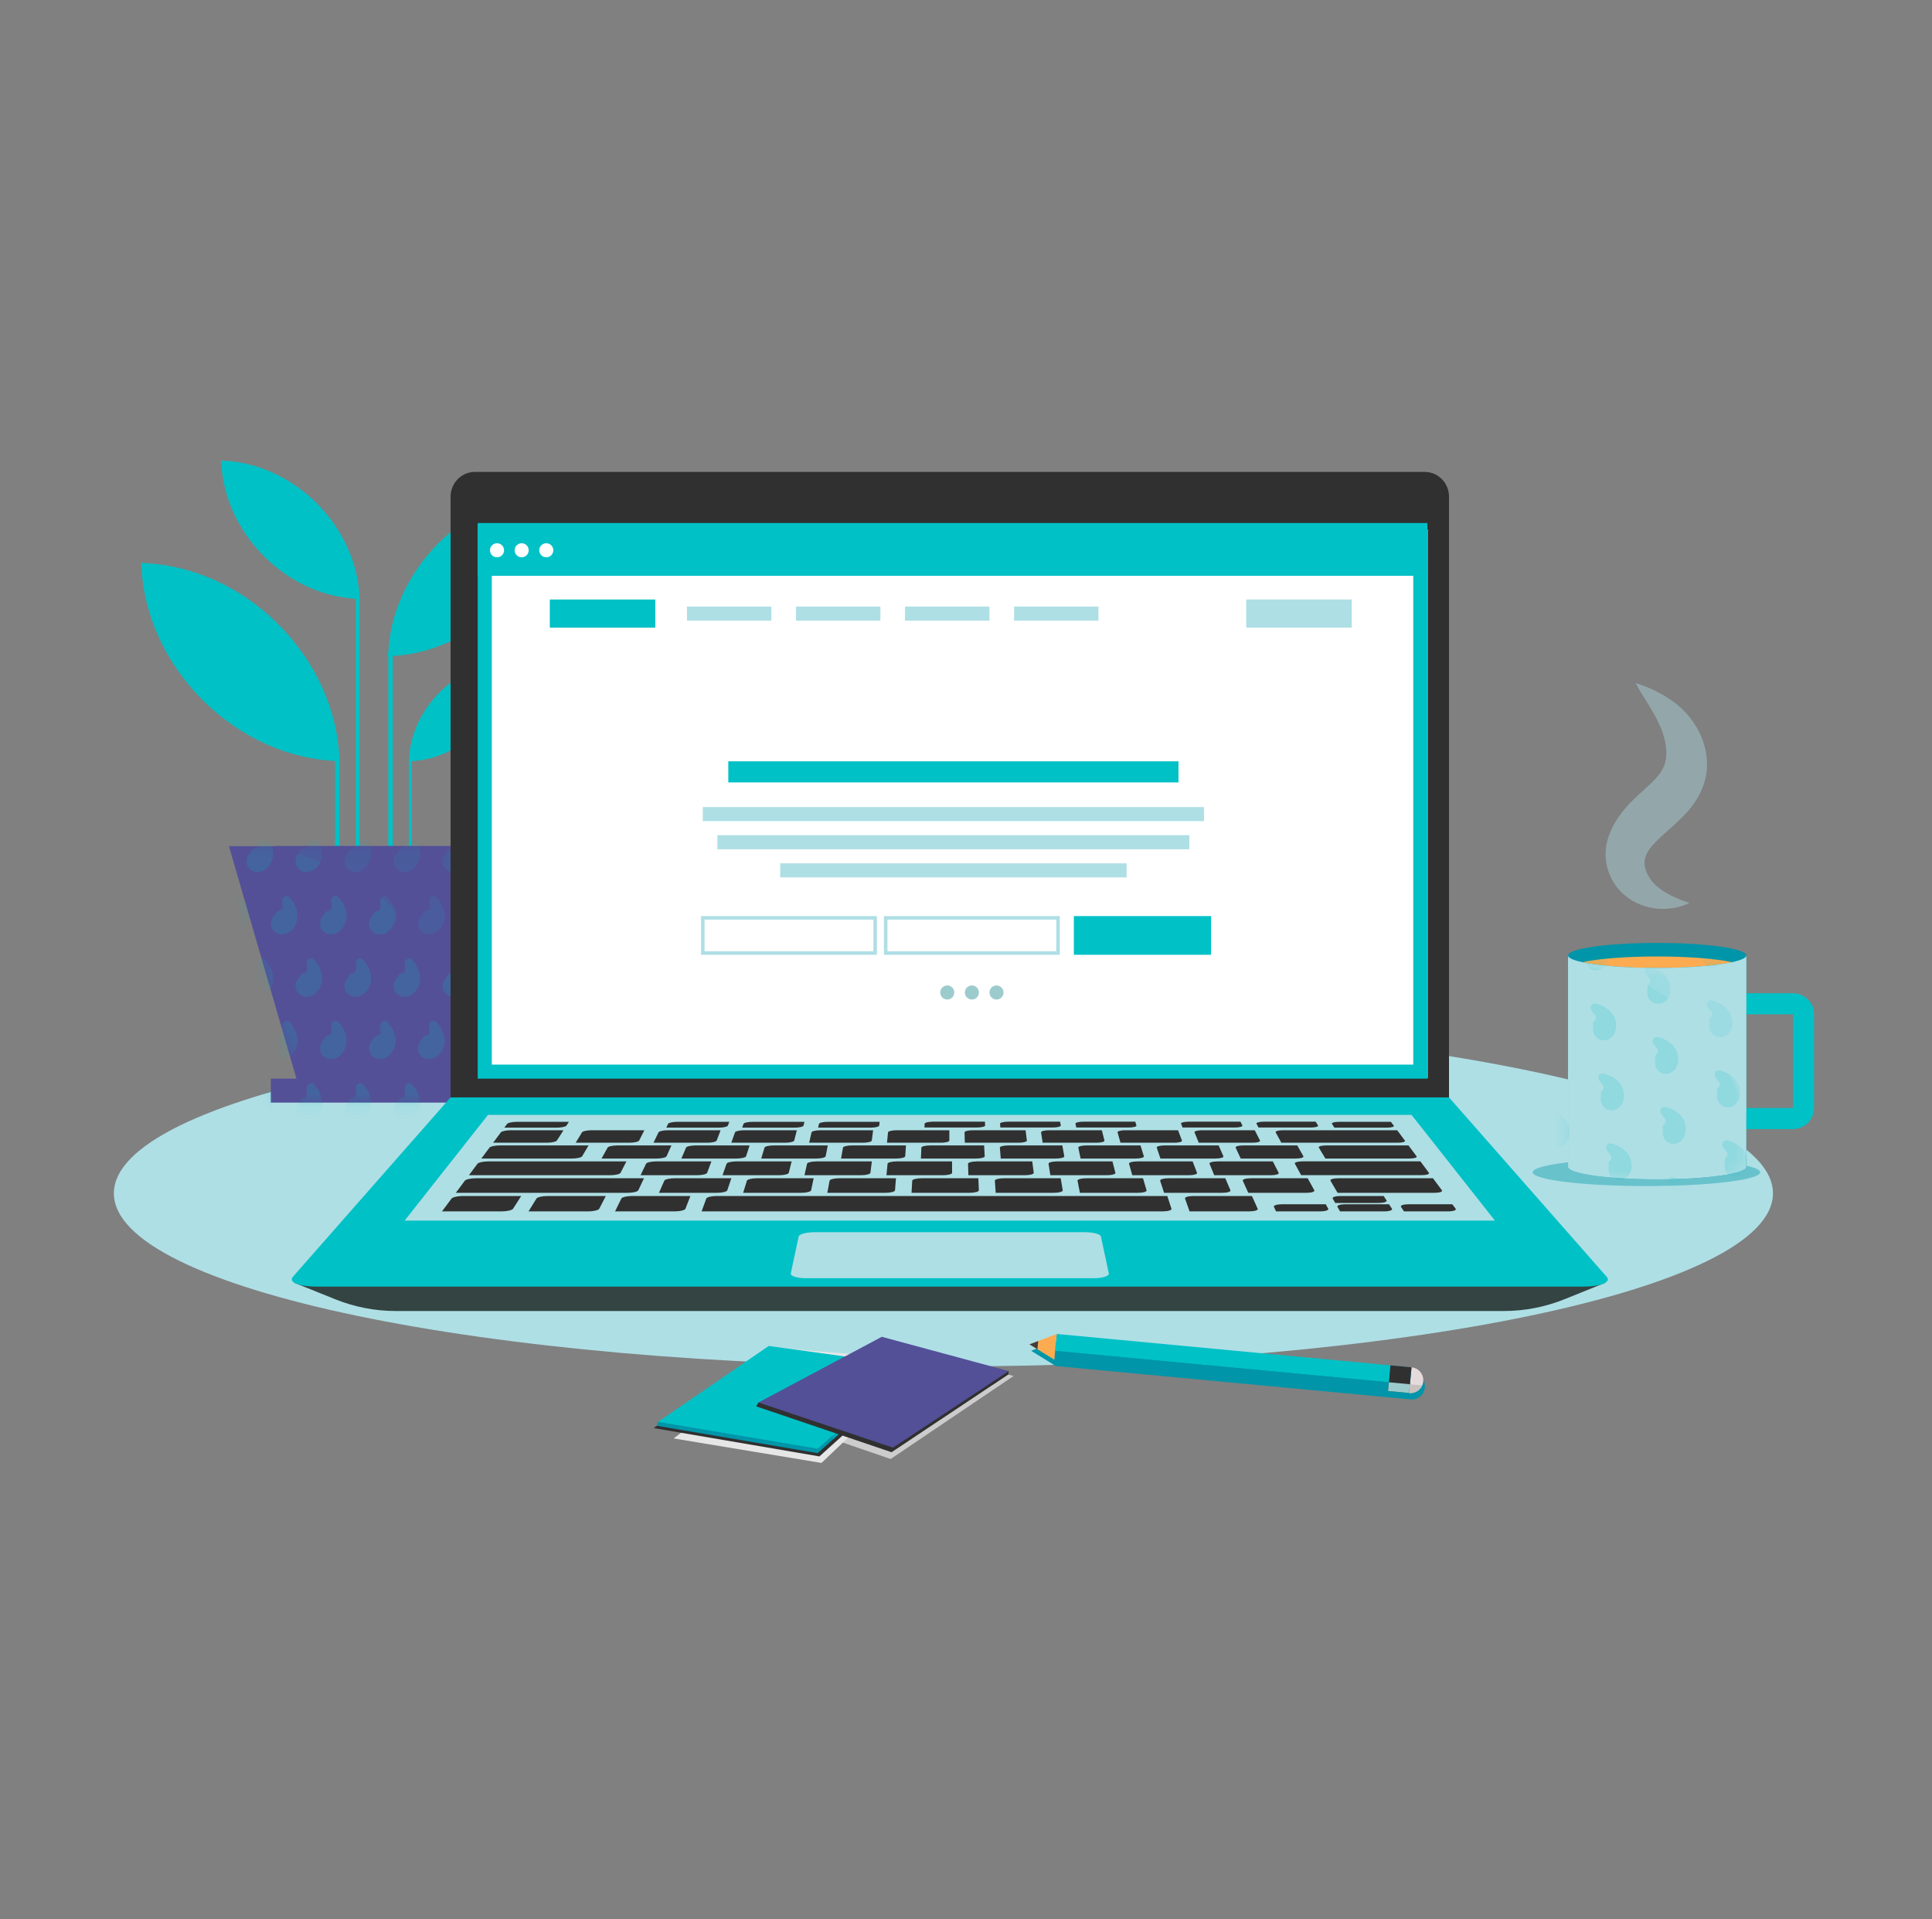 <svg width="151" height="150" viewBox="0 0 151 150" fill="none" xmlns="http://www.w3.org/2000/svg">
<rect x="0" y="0" width="151" height="150" fill="#808080" stroke="none"/>
<path d="M73.735 106.792C109.543 106.792 138.57 100.735 138.57 93.262C138.57 85.79 109.543 79.732 73.735 79.732C37.928 79.732 8.9 85.79 8.9 93.262C8.9 100.735 37.928 106.792 73.735 106.792Z" fill="#AEDFE5"/>
<path d="M26.532 59.49C26.426 59.486 26.322 59.483 26.216 59.476C26.206 59.476 26.199 59.476 26.189 59.474C22.562 59.296 18.805 57.681 15.829 54.705C12.846 51.721 11.229 47.953 11.056 44.316C11.05 44.21 11.046 44.106 11.045 44C11.149 44.004 11.254 44.008 11.36 44.014C14.996 44.189 18.767 45.805 21.749 48.786C24.732 51.77 26.346 55.539 26.521 59.174C26.521 59.195 26.524 59.218 26.524 59.239C26.527 59.324 26.53 59.406 26.534 59.49H26.532Z" fill="#00C1C6"/>
<path d="M26.532 59.49C26.426 59.486 26.322 59.483 26.216 59.476C21.162 54.422 16.11 49.37 11.056 44.316C11.05 44.21 11.046 44.106 11.045 44C11.149 44.004 11.254 44.008 11.36 44.014C16.414 49.068 21.469 54.12 26.522 59.174C26.522 59.195 26.525 59.218 26.525 59.239C26.529 59.324 26.531 59.406 26.535 59.49H26.532Z" fill="#00C1C6"/>
<path d="M28.1 46.807C28.027 46.805 27.955 46.801 27.88 46.8C27.852 46.797 27.826 46.797 27.799 46.796C25.286 46.655 22.691 45.53 20.631 43.47C18.55 41.389 17.421 38.758 17.299 36.22C17.295 36.145 17.292 36.072 17.291 36C17.363 36 17.436 36.004 17.511 36.008C20.049 36.13 22.68 37.258 24.761 39.337C26.842 41.421 27.968 44.051 28.091 46.587V46.597C28.095 46.666 28.097 46.737 28.099 46.807H28.1Z" fill="#00C1C6"/>
<path d="M28.1 46.808C28.027 46.805 27.955 46.801 27.88 46.8C27.854 46.773 27.826 46.746 27.799 46.72C24.299 43.22 20.799 39.72 17.299 36.221C17.295 36.147 17.292 36.074 17.291 36.002C17.363 36.002 17.436 36.005 17.511 36.009C21.037 39.535 24.565 43.063 28.091 46.589V46.599C28.095 46.668 28.097 46.739 28.099 46.809L28.1 46.808Z" fill="#00C1C6"/>
<path d="M39.739 51.716C39.736 51.769 39.735 51.822 39.731 51.875C39.645 53.699 38.832 55.59 37.336 57.086C35.854 58.569 33.989 59.376 32.184 59.479C32.164 59.481 32.142 59.482 32.122 59.482C32.07 59.485 32.017 59.486 31.965 59.489C31.965 59.436 31.969 59.382 31.971 59.33C31.971 59.33 31.971 59.329 31.971 59.327C32.057 57.504 32.867 55.614 34.366 54.117C35.862 52.62 37.754 51.81 39.58 51.721C39.632 51.719 39.686 51.717 39.739 51.715V51.716Z" fill="#00C1C6"/>
<path d="M39.739 51.716C39.737 51.769 39.736 51.822 39.732 51.875C37.196 54.411 34.66 56.946 32.124 59.482C32.072 59.485 32.019 59.486 31.967 59.489C31.967 59.436 31.971 59.382 31.973 59.33C31.973 59.33 31.974 59.329 31.976 59.327C34.511 56.792 37.045 54.257 39.582 51.721C39.634 51.719 39.688 51.717 39.74 51.715L39.739 51.716Z" fill="#00C1C6"/>
<path d="M43.122 38.496C43.119 38.582 43.116 38.669 43.112 38.756C42.967 41.756 41.633 44.866 39.175 47.325C36.737 49.761 33.666 51.091 30.698 51.256C30.667 51.259 30.637 51.26 30.606 51.262C30.52 51.266 30.432 51.27 30.346 51.272C30.346 51.237 30.347 51.204 30.349 51.169C30.352 51.117 30.353 51.065 30.356 51.011C30.497 48.014 31.829 44.905 34.291 42.444C36.752 39.982 39.861 38.65 42.859 38.506C42.948 38.502 43.032 38.499 43.121 38.496H43.122Z" fill="#00C1C6"/>
<path d="M43.122 38.496C43.119 38.582 43.116 38.669 43.112 38.756C38.943 42.925 34.775 47.094 30.606 51.262C30.52 51.266 30.432 51.27 30.346 51.272C30.346 51.237 30.347 51.204 30.349 51.169C30.352 51.117 30.353 51.065 30.356 51.011C34.525 46.842 38.692 42.675 42.861 38.506C42.95 38.502 43.033 38.499 43.122 38.496Z" fill="#00C1C6"/>
<path d="M30.697 51.167C30.697 56.182 30.697 61.197 30.697 66.211H30.346C30.346 61.231 30.346 56.251 30.346 51.271C30.346 51.236 30.347 51.203 30.349 51.167H30.697Z" fill="#00C1C6"/>
<path d="M28.1 46.808V66.213H27.799V46.598H28.091C28.095 46.666 28.098 46.738 28.099 46.808H28.1Z" fill="#00C1C6"/>
<path d="M32.184 59.329V66.212H31.965V59.49C31.965 59.437 31.969 59.384 31.971 59.331C31.971 59.331 31.971 59.33 31.971 59.329C32.042 59.329 32.112 59.329 32.184 59.329Z" fill="#00C1C6"/>
<path d="M26.531 59.49V66.212H26.188V59.237H26.521C26.525 59.322 26.527 59.405 26.531 59.489V59.49Z" fill="#00C1C6"/>
<path d="M40.634 66.129H17.893C19.651 72.185 21.409 78.241 23.168 84.298H21.165V86.171H37.36V84.298H35.358C37.116 78.241 38.874 72.185 40.633 66.129H40.634Z" fill="#535098"/>
<mask id="mask0_9443_6096" style="mask-type:luminance" maskUnits="userSpaceOnUse" x="17" y="66" width="24" height="21">
<path d="M40.634 66.129H17.893C19.651 72.185 21.409 78.241 23.168 84.298H21.165V86.171H37.36V84.298H35.358C37.116 78.241 38.874 72.185 40.633 66.129H40.634Z" fill="white"/>
</mask>
<g mask="url(#mask0_9443_6096)">
<mask id="mask1_9443_6096" style="mask-type:luminance" maskUnits="userSpaceOnUse" x="17" y="65" width="25" height="24">
<path d="M41.803 65.158H17.348V88.75H41.803V65.158Z" fill="white"/>
</mask>
<g mask="url(#mask1_9443_6096)">
<path opacity="0.18" d="M20.727 65.27C20.535 65.048 20.172 65.175 20.149 65.469C20.136 65.619 20.144 65.771 20.17 65.92C20.205 66.114 20.087 66.291 19.892 66.318H19.881C19.746 66.338 19.639 66.436 19.606 66.569C19.595 66.614 19.569 66.654 19.526 66.674C19.519 66.678 19.511 66.679 19.503 66.68C19.476 66.721 19.45 66.763 19.422 66.804C19.16 67.188 19.225 67.715 19.602 67.986C19.754 68.095 19.934 68.161 20.122 68.156C20.836 68.14 21.371 67.384 21.344 66.671C21.324 66.15 21.074 65.671 20.729 65.271L20.727 65.27Z" fill="#00C1C6"/>
<path opacity="0.18" d="M24.559 65.27C24.367 65.048 24.005 65.175 23.981 65.469C23.968 65.619 23.976 65.771 24.002 65.92C24.037 66.114 23.919 66.291 23.724 66.318H23.713C23.578 66.338 23.471 66.436 23.438 66.569C23.427 66.614 23.401 66.654 23.358 66.674C23.351 66.678 23.343 66.679 23.334 66.68C23.308 66.721 23.282 66.763 23.255 66.804C22.992 67.188 23.057 67.715 23.434 67.986C23.586 68.095 23.766 68.161 23.954 68.156C24.668 68.14 25.203 67.384 25.176 66.671C25.156 66.15 24.906 65.671 24.561 65.271L24.559 65.27Z" fill="#00C1C6"/>
<path opacity="0.18" d="M28.39 65.27C28.197 65.048 27.835 65.175 27.811 65.469C27.798 65.619 27.806 65.771 27.832 65.92C27.867 66.114 27.75 66.291 27.555 66.318H27.543C27.408 66.338 27.301 66.436 27.268 66.569C27.257 66.614 27.231 66.654 27.188 66.674C27.181 66.678 27.173 66.679 27.165 66.68C27.138 66.721 27.112 66.763 27.085 66.804C26.822 67.188 26.887 67.715 27.265 67.986C27.416 68.095 27.596 68.161 27.785 68.156C28.498 68.14 29.033 67.384 29.006 66.671C28.986 66.15 28.736 65.671 28.391 65.271L28.39 65.27Z" fill="#00C1C6"/>
<path opacity="0.18" d="M32.222 65.27C32.029 65.048 31.667 65.175 31.643 65.469C31.63 65.619 31.638 65.771 31.664 65.92C31.699 66.114 31.582 66.291 31.387 66.318H31.375C31.24 66.338 31.133 66.436 31.1 66.569C31.089 66.614 31.063 66.654 31.02 66.674C31.013 66.678 31.005 66.679 30.997 66.68C30.97 66.721 30.944 66.763 30.917 66.804C30.654 67.188 30.719 67.715 31.097 67.986C31.248 68.095 31.428 68.161 31.617 68.156C32.33 68.14 32.865 67.384 32.838 66.671C32.818 66.15 32.568 65.671 32.223 65.271L32.222 65.27Z" fill="#00C1C6"/>
<path opacity="0.18" d="M36.052 65.27C35.859 65.048 35.497 65.175 35.473 65.469C35.46 65.619 35.468 65.771 35.494 65.92C35.529 66.114 35.412 66.291 35.217 66.318H35.205C35.07 66.338 34.963 66.436 34.93 66.569C34.919 66.614 34.893 66.654 34.85 66.674C34.843 66.678 34.835 66.679 34.827 66.68C34.8 66.721 34.774 66.763 34.747 66.804C34.484 67.188 34.549 67.715 34.927 67.986C35.078 68.095 35.258 68.161 35.447 68.156C36.16 68.14 36.695 67.384 36.668 66.671C36.648 66.15 36.398 65.671 36.053 65.271L36.052 65.27Z" fill="#00C1C6"/>
<path opacity="0.18" d="M39.884 65.27C39.691 65.048 39.329 65.175 39.305 65.469C39.292 65.619 39.3 65.771 39.326 65.92C39.361 66.114 39.244 66.291 39.049 66.318H39.037C38.902 66.338 38.795 66.436 38.763 66.569C38.751 66.614 38.725 66.654 38.682 66.674C38.675 66.678 38.667 66.679 38.659 66.68C38.632 66.721 38.606 66.763 38.579 66.804C38.316 67.188 38.381 67.715 38.759 67.986C38.91 68.095 39.09 68.161 39.279 68.156C39.992 68.14 40.528 67.384 40.5 66.671C40.48 66.15 40.23 65.671 39.885 65.271L39.884 65.27Z" fill="#00C1C6"/>
<path opacity="0.18" d="M18.811 70.144C18.619 69.921 18.256 70.049 18.233 70.342C18.22 70.492 18.228 70.645 18.254 70.794C18.289 70.987 18.171 71.165 17.976 71.191H17.965C17.83 71.211 17.723 71.31 17.69 71.442C17.679 71.487 17.653 71.527 17.61 71.547C17.603 71.551 17.595 71.552 17.586 71.554C17.56 71.595 17.534 71.636 17.506 71.677C17.244 72.061 17.309 72.589 17.686 72.86C17.838 72.969 18.018 73.035 18.206 73.03C18.92 73.014 19.455 72.257 19.428 71.545C19.408 71.024 19.158 70.545 18.813 70.145L18.811 70.144Z" fill="#00C1C6"/>
<path opacity="0.18" d="M22.643 70.144C22.451 69.921 22.088 70.049 22.065 70.342C22.052 70.492 22.06 70.645 22.086 70.794C22.121 70.987 22.003 71.165 21.808 71.191H21.797C21.662 71.211 21.555 71.31 21.522 71.442C21.511 71.487 21.485 71.527 21.442 71.547C21.435 71.551 21.427 71.552 21.419 71.554C21.392 71.595 21.366 71.636 21.338 71.677C21.076 72.061 21.141 72.589 21.518 72.86C21.67 72.969 21.85 73.035 22.038 73.03C22.752 73.014 23.287 72.257 23.26 71.545C23.24 71.024 22.99 70.545 22.645 70.145L22.643 70.144Z" fill="#00C1C6"/>
<path opacity="0.18" d="M26.476 70.144C26.283 69.921 25.921 70.049 25.897 70.342C25.884 70.492 25.892 70.645 25.918 70.794C25.953 70.987 25.835 71.165 25.64 71.191H25.629C25.494 71.211 25.387 71.31 25.354 71.442C25.343 71.487 25.317 71.527 25.274 71.547C25.267 71.551 25.259 71.552 25.25 71.554C25.224 71.595 25.198 71.636 25.171 71.677C24.908 72.061 24.973 72.589 25.351 72.86C25.502 72.969 25.682 73.035 25.87 73.03C26.584 73.014 27.119 72.257 27.092 71.545C27.072 71.024 26.822 70.545 26.477 70.145L26.476 70.144Z" fill="#00C1C6"/>
<path opacity="0.18" d="M30.306 70.144C30.113 69.921 29.751 70.049 29.727 70.342C29.714 70.492 29.722 70.645 29.748 70.794C29.783 70.987 29.666 71.165 29.471 71.191H29.459C29.324 71.211 29.217 71.31 29.184 71.442C29.173 71.487 29.147 71.527 29.104 71.547C29.097 71.551 29.089 71.552 29.081 71.554C29.054 71.595 29.028 71.636 29.001 71.677C28.738 72.061 28.803 72.589 29.181 72.86C29.332 72.969 29.512 73.035 29.701 73.03C30.414 73.014 30.949 72.257 30.922 71.545C30.902 71.024 30.652 70.545 30.307 70.145L30.306 70.144Z" fill="#00C1C6"/>
<path opacity="0.18" d="M34.136 70.144C33.943 69.921 33.581 70.049 33.557 70.342C33.544 70.492 33.552 70.645 33.578 70.794C33.613 70.987 33.496 71.165 33.301 71.191H33.289C33.154 71.211 33.047 71.31 33.014 71.442C33.003 71.487 32.977 71.527 32.934 71.547C32.927 71.551 32.919 71.552 32.911 71.554C32.884 71.595 32.858 71.636 32.831 71.677C32.568 72.061 32.633 72.589 33.011 72.86C33.162 72.969 33.342 73.035 33.531 73.03C34.244 73.014 34.779 72.257 34.752 71.545C34.732 71.024 34.482 70.545 34.137 70.145L34.136 70.144Z" fill="#00C1C6"/>
<path opacity="0.18" d="M37.968 70.144C37.775 69.921 37.413 70.049 37.389 70.342C37.376 70.492 37.384 70.645 37.41 70.794C37.445 70.987 37.328 71.165 37.133 71.191H37.121C36.986 71.211 36.879 71.31 36.846 71.442C36.835 71.487 36.809 71.527 36.766 71.547C36.759 71.551 36.751 71.552 36.743 71.554C36.716 71.595 36.69 71.636 36.663 71.677C36.4 72.061 36.465 72.589 36.843 72.86C36.994 72.969 37.174 73.035 37.363 73.03C38.076 73.014 38.611 72.257 38.584 71.545C38.564 71.024 38.314 70.545 37.969 70.145L37.968 70.144Z" fill="#00C1C6"/>
<path opacity="0.18" d="M41.798 70.144C41.605 69.921 41.243 70.049 41.219 70.342C41.206 70.492 41.214 70.645 41.24 70.794C41.275 70.987 41.158 71.165 40.963 71.191H40.952C40.816 71.211 40.709 71.31 40.676 71.442C40.665 71.487 40.639 71.527 40.596 71.547C40.589 71.551 40.581 71.552 40.573 71.554C40.547 71.595 40.52 71.636 40.493 71.677C40.23 72.061 40.295 72.589 40.673 72.86C40.824 72.969 41.004 73.035 41.193 73.03C41.907 73.014 42.441 72.257 42.414 71.545C42.394 71.024 42.144 70.545 41.799 70.145L41.798 70.144Z" fill="#00C1C6"/>
<path opacity="0.18" d="M20.727 75.016C20.535 74.794 20.172 74.921 20.149 75.215C20.136 75.365 20.144 75.517 20.17 75.666C20.205 75.86 20.087 76.037 19.892 76.064H19.881C19.746 76.084 19.639 76.183 19.606 76.315C19.595 76.36 19.569 76.4 19.526 76.42C19.519 76.424 19.511 76.425 19.503 76.426C19.476 76.467 19.45 76.509 19.422 76.55C19.16 76.934 19.225 77.461 19.602 77.732C19.754 77.841 19.934 77.907 20.122 77.902C20.836 77.886 21.371 77.13 21.344 76.417C21.324 75.896 21.074 75.418 20.729 75.017L20.727 75.016Z" fill="#00C1C6"/>
<path opacity="0.18" d="M24.559 75.016C24.367 74.794 24.005 74.921 23.981 75.215C23.968 75.365 23.976 75.517 24.002 75.666C24.037 75.86 23.919 76.037 23.724 76.064H23.713C23.578 76.084 23.471 76.183 23.438 76.315C23.427 76.36 23.401 76.4 23.358 76.42C23.351 76.424 23.343 76.425 23.334 76.426C23.308 76.467 23.282 76.509 23.255 76.55C22.992 76.934 23.057 77.461 23.434 77.732C23.586 77.841 23.766 77.907 23.954 77.902C24.668 77.886 25.203 77.13 25.176 76.417C25.156 75.896 24.906 75.418 24.561 75.017L24.559 75.016Z" fill="#00C1C6"/>
<path opacity="0.18" d="M28.39 75.016C28.197 74.794 27.835 74.921 27.811 75.215C27.798 75.365 27.806 75.517 27.832 75.666C27.867 75.86 27.75 76.037 27.555 76.064H27.543C27.408 76.084 27.301 76.183 27.268 76.315C27.257 76.36 27.231 76.4 27.188 76.42C27.181 76.424 27.173 76.425 27.165 76.426C27.138 76.467 27.112 76.509 27.085 76.55C26.822 76.934 26.887 77.461 27.265 77.732C27.416 77.841 27.596 77.907 27.785 77.902C28.498 77.886 29.033 77.13 29.006 76.417C28.986 75.896 28.736 75.418 28.391 75.017L28.39 75.016Z" fill="#00C1C6"/>
<path opacity="0.18" d="M32.222 75.016C32.029 74.794 31.667 74.921 31.643 75.215C31.63 75.365 31.638 75.517 31.664 75.666C31.699 75.86 31.582 76.037 31.387 76.064H31.375C31.24 76.084 31.133 76.183 31.1 76.315C31.089 76.36 31.063 76.4 31.02 76.42C31.013 76.424 31.005 76.425 30.997 76.426C30.97 76.467 30.944 76.509 30.917 76.55C30.654 76.934 30.719 77.461 31.097 77.732C31.248 77.841 31.428 77.907 31.617 77.902C32.33 77.886 32.865 77.13 32.838 76.417C32.818 75.896 32.568 75.418 32.223 75.017L32.222 75.016Z" fill="#00C1C6"/>
<path opacity="0.18" d="M36.052 75.016C35.859 74.794 35.497 74.921 35.473 75.215C35.46 75.365 35.468 75.517 35.494 75.666C35.529 75.86 35.412 76.037 35.217 76.064H35.205C35.07 76.084 34.963 76.183 34.93 76.315C34.919 76.36 34.893 76.4 34.85 76.42C34.843 76.424 34.835 76.425 34.827 76.426C34.8 76.467 34.774 76.509 34.747 76.55C34.484 76.934 34.549 77.461 34.927 77.732C35.078 77.841 35.258 77.907 35.447 77.902C36.16 77.886 36.695 77.13 36.668 76.417C36.648 75.896 36.398 75.418 36.053 75.017L36.052 75.016Z" fill="#00C1C6"/>
<path opacity="0.18" d="M39.884 75.016C39.691 74.794 39.329 74.921 39.305 75.215C39.292 75.365 39.3 75.517 39.326 75.666C39.361 75.86 39.244 76.037 39.049 76.064H39.037C38.902 76.084 38.795 76.183 38.763 76.315C38.751 76.36 38.725 76.4 38.682 76.42C38.675 76.424 38.667 76.425 38.659 76.426C38.632 76.467 38.606 76.509 38.579 76.55C38.316 76.934 38.381 77.461 38.759 77.732C38.91 77.841 39.09 77.907 39.279 77.902C39.992 77.886 40.528 77.13 40.5 76.417C40.48 75.896 40.23 75.418 39.885 75.017L39.884 75.016Z" fill="#00C1C6"/>
<path opacity="0.18" d="M18.811 79.889C18.619 79.666 18.256 79.794 18.233 80.088C18.22 80.237 18.228 80.39 18.254 80.539C18.289 80.733 18.171 80.91 17.976 80.936H17.965C17.83 80.956 17.723 81.055 17.69 81.188C17.679 81.233 17.653 81.272 17.61 81.293C17.603 81.296 17.595 81.297 17.586 81.299C17.56 81.34 17.534 81.381 17.506 81.422C17.244 81.806 17.309 82.334 17.686 82.605C17.838 82.714 18.018 82.78 18.206 82.775C18.92 82.759 19.455 82.002 19.428 81.29C19.408 80.769 19.158 80.29 18.813 79.89L18.811 79.889Z" fill="#00C1C6"/>
<path opacity="0.18" d="M22.643 79.889C22.451 79.666 22.088 79.794 22.065 80.088C22.052 80.237 22.06 80.39 22.086 80.539C22.121 80.733 22.003 80.91 21.808 80.936H21.797C21.662 80.956 21.555 81.055 21.522 81.188C21.511 81.233 21.485 81.272 21.442 81.293C21.435 81.296 21.427 81.297 21.419 81.299C21.392 81.34 21.366 81.381 21.338 81.422C21.076 81.806 21.141 82.334 21.518 82.605C21.67 82.714 21.85 82.78 22.038 82.775C22.752 82.759 23.287 82.002 23.26 81.29C23.24 80.769 22.99 80.29 22.645 79.89L22.643 79.889Z" fill="#00C1C6"/>
<path opacity="0.18" d="M26.476 79.889C26.283 79.666 25.921 79.794 25.897 80.088C25.884 80.237 25.892 80.39 25.918 80.539C25.953 80.733 25.835 80.91 25.64 80.936H25.629C25.494 80.956 25.387 81.055 25.354 81.188C25.343 81.233 25.317 81.272 25.274 81.293C25.267 81.296 25.259 81.297 25.25 81.299C25.224 81.34 25.198 81.381 25.171 81.422C24.908 81.806 24.973 82.334 25.351 82.605C25.502 82.714 25.682 82.78 25.87 82.775C26.584 82.759 27.119 82.002 27.092 81.29C27.072 80.769 26.822 80.29 26.477 79.89L26.476 79.889Z" fill="#00C1C6"/>
<path opacity="0.18" d="M30.306 79.889C30.113 79.666 29.751 79.794 29.727 80.088C29.714 80.237 29.722 80.39 29.748 80.539C29.783 80.733 29.666 80.91 29.471 80.936H29.459C29.324 80.956 29.217 81.055 29.184 81.188C29.173 81.233 29.147 81.272 29.104 81.293C29.097 81.296 29.089 81.297 29.081 81.299C29.054 81.34 29.028 81.381 29.001 81.422C28.738 81.806 28.803 82.334 29.181 82.605C29.332 82.714 29.512 82.78 29.701 82.775C30.414 82.759 30.949 82.002 30.922 81.29C30.902 80.769 30.652 80.29 30.307 79.89L30.306 79.889Z" fill="#00C1C6"/>
<path opacity="0.18" d="M34.136 79.889C33.943 79.666 33.581 79.794 33.557 80.088C33.544 80.237 33.552 80.39 33.578 80.539C33.613 80.733 33.496 80.91 33.301 80.936H33.289C33.154 80.956 33.047 81.055 33.014 81.188C33.003 81.233 32.977 81.272 32.934 81.293C32.927 81.296 32.919 81.297 32.911 81.299C32.884 81.34 32.858 81.381 32.831 81.422C32.568 81.806 32.633 82.334 33.011 82.605C33.162 82.714 33.342 82.78 33.531 82.775C34.244 82.759 34.779 82.002 34.752 81.29C34.732 80.769 34.482 80.29 34.137 79.89L34.136 79.889Z" fill="#00C1C6"/>
<path opacity="0.18" d="M37.968 79.889C37.775 79.666 37.413 79.794 37.389 80.088C37.376 80.237 37.384 80.39 37.41 80.539C37.445 80.733 37.328 80.91 37.133 80.936H37.121C36.986 80.956 36.879 81.055 36.846 81.188C36.835 81.233 36.809 81.272 36.766 81.293C36.759 81.296 36.751 81.297 36.743 81.299C36.716 81.34 36.69 81.381 36.663 81.422C36.4 81.806 36.465 82.334 36.843 82.605C36.994 82.714 37.174 82.78 37.363 82.775C38.076 82.759 38.611 82.002 38.584 81.29C38.564 80.769 38.314 80.29 37.969 79.89L37.968 79.889Z" fill="#00C1C6"/>
<path opacity="0.18" d="M41.798 79.889C41.605 79.666 41.243 79.794 41.219 80.088C41.206 80.237 41.214 80.39 41.24 80.539C41.275 80.733 41.158 80.91 40.963 80.936H40.952C40.816 80.956 40.709 81.055 40.676 81.188C40.665 81.233 40.639 81.272 40.596 81.293C40.589 81.296 40.581 81.297 40.573 81.299C40.547 81.34 40.52 81.381 40.493 81.422C40.23 81.806 40.295 82.334 40.673 82.605C40.824 82.714 41.004 82.78 41.193 82.775C41.907 82.759 42.441 82.002 42.414 81.29C42.394 80.769 42.144 80.29 41.799 79.89L41.798 79.889Z" fill="#00C1C6"/>
<path opacity="0.18" d="M20.727 84.763C20.535 84.54 20.172 84.668 20.149 84.962C20.136 85.112 20.144 85.264 20.17 85.413C20.205 85.606 20.087 85.784 19.892 85.81H19.881C19.746 85.83 19.639 85.929 19.606 86.061C19.595 86.106 19.569 86.147 19.526 86.166C19.519 86.17 19.511 86.171 19.503 86.173C19.476 86.214 19.45 86.255 19.422 86.296C19.16 86.68 19.225 87.208 19.602 87.479C19.754 87.588 19.934 87.654 20.122 87.649C20.836 87.633 21.371 86.876 21.344 86.164C21.324 85.643 21.074 85.164 20.729 84.764L20.727 84.763Z" fill="#00C1C6"/>
<path opacity="0.18" d="M24.559 84.763C24.367 84.54 24.005 84.668 23.981 84.962C23.968 85.112 23.976 85.264 24.002 85.413C24.037 85.606 23.919 85.784 23.724 85.81H23.713C23.578 85.83 23.471 85.929 23.438 86.061C23.427 86.106 23.401 86.147 23.358 86.166C23.351 86.17 23.343 86.171 23.334 86.173C23.308 86.214 23.282 86.255 23.255 86.296C22.992 86.68 23.057 87.208 23.434 87.479C23.586 87.588 23.766 87.654 23.954 87.649C24.668 87.633 25.203 86.876 25.176 86.164C25.156 85.643 24.906 85.164 24.561 84.764L24.559 84.763Z" fill="#00C1C6"/>
<path opacity="0.18" d="M28.39 84.763C28.197 84.54 27.835 84.668 27.811 84.962C27.798 85.112 27.806 85.264 27.832 85.413C27.867 85.606 27.75 85.784 27.555 85.81H27.543C27.408 85.83 27.301 85.929 27.268 86.061C27.257 86.106 27.231 86.147 27.188 86.166C27.181 86.17 27.173 86.171 27.165 86.173C27.138 86.214 27.112 86.255 27.085 86.296C26.822 86.68 26.887 87.208 27.265 87.479C27.416 87.588 27.596 87.654 27.785 87.649C28.498 87.633 29.033 86.876 29.006 86.164C28.986 85.643 28.736 85.164 28.391 84.764L28.39 84.763Z" fill="#00C1C6"/>
<path opacity="0.18" d="M32.222 84.763C32.029 84.54 31.667 84.668 31.643 84.962C31.63 85.112 31.638 85.264 31.664 85.413C31.699 85.606 31.582 85.784 31.387 85.81H31.375C31.24 85.83 31.133 85.929 31.1 86.061C31.089 86.106 31.063 86.147 31.02 86.166C31.013 86.17 31.005 86.171 30.997 86.173C30.97 86.214 30.944 86.255 30.917 86.296C30.654 86.68 30.719 87.208 31.097 87.479C31.248 87.588 31.428 87.654 31.617 87.649C32.33 87.633 32.865 86.876 32.838 86.164C32.818 85.643 32.568 85.164 32.223 84.764L32.222 84.763Z" fill="#00C1C6"/>
<path opacity="0.18" d="M36.052 84.763C35.859 84.54 35.497 84.668 35.473 84.962C35.46 85.112 35.468 85.264 35.494 85.413C35.529 85.606 35.412 85.784 35.217 85.81H35.205C35.07 85.83 34.963 85.929 34.93 86.061C34.919 86.106 34.893 86.147 34.85 86.166C34.843 86.17 34.835 86.171 34.827 86.173C34.8 86.214 34.774 86.255 34.747 86.296C34.484 86.68 34.549 87.208 34.927 87.479C35.078 87.588 35.258 87.654 35.447 87.649C36.16 87.633 36.695 86.876 36.668 86.164C36.648 85.643 36.398 85.164 36.053 84.764L36.052 84.763Z" fill="#00C1C6"/>
<path opacity="0.18" d="M39.884 84.763C39.691 84.54 39.329 84.668 39.305 84.962C39.292 85.112 39.3 85.264 39.326 85.413C39.361 85.606 39.244 85.784 39.049 85.81H39.037C38.902 85.83 38.795 85.929 38.763 86.061C38.751 86.106 38.725 86.147 38.682 86.166C38.675 86.17 38.667 86.171 38.659 86.173C38.632 86.214 38.606 86.255 38.579 86.296C38.316 86.68 38.381 87.208 38.759 87.479C38.91 87.588 39.09 87.654 39.279 87.649C39.992 87.633 40.528 86.876 40.5 86.164C40.48 85.643 40.23 85.164 39.885 84.764L39.884 84.763Z" fill="#00C1C6"/>
</g>
</g>
<path d="M39.739 51.716C39.736 51.769 39.735 51.822 39.731 51.875C39.645 53.699 38.832 55.59 37.336 57.086C35.854 58.569 33.989 59.376 32.184 59.479C32.164 59.481 32.142 59.482 32.122 59.482C32.07 59.485 32.017 59.486 31.965 59.489C31.965 59.436 31.969 59.382 31.971 59.33C31.971 59.33 31.971 59.329 31.971 59.327C32.057 57.504 32.867 55.614 34.366 54.117C35.862 52.62 37.754 51.81 39.58 51.721C39.632 51.719 39.686 51.717 39.739 51.715V51.716Z" fill="#00C1C6"/>
<path d="M39.739 51.716C39.737 51.769 39.736 51.822 39.732 51.875C37.196 54.411 34.66 56.946 32.124 59.482C32.072 59.485 32.019 59.486 31.967 59.489C31.967 59.436 31.971 59.382 31.973 59.33C31.973 59.33 31.974 59.329 31.976 59.327C34.511 56.792 37.045 54.257 39.582 51.721C39.634 51.719 39.688 51.717 39.74 51.715L39.739 51.716Z" fill="#00C1C6"/>
<path d="M43.122 38.496C43.119 38.582 43.116 38.669 43.112 38.756C42.967 41.756 41.633 44.866 39.175 47.325C36.737 49.761 33.666 51.091 30.698 51.256C30.667 51.259 30.637 51.26 30.606 51.262C30.52 51.266 30.432 51.27 30.346 51.272C30.346 51.237 30.347 51.204 30.349 51.169C30.352 51.117 30.353 51.065 30.356 51.011C30.497 48.014 31.829 44.905 34.291 42.444C36.752 39.982 39.861 38.65 42.859 38.506C42.948 38.502 43.032 38.499 43.121 38.496H43.122Z" fill="#00C1C6"/>
<path d="M43.122 38.496C43.119 38.582 43.116 38.669 43.112 38.756C38.943 42.925 34.775 47.094 30.606 51.262C30.52 51.266 30.432 51.27 30.346 51.272C30.346 51.237 30.347 51.204 30.349 51.169C30.352 51.117 30.353 51.065 30.356 51.011C34.525 46.842 38.692 42.675 42.861 38.506C42.95 38.502 43.033 38.499 43.122 38.496Z" fill="#00C1C6"/>
<g style="mix-blend-mode:multiply" opacity="0.4">
<path d="M21.426 66.081C23.327 66.627 25.176 67.377 26.908 68.32C31.716 70.936 35.151 75.06 37.493 79.807C38.822 75.232 40.15 70.656 41.478 66.081H21.426Z" fill="#535098"/>
</g>
<path d="M110.545 109.35C110.555 109.349 110.564 109.346 110.574 109.345C110.604 109.339 110.632 109.331 110.66 109.323C110.664 109.321 110.667 109.32 110.67 109.319C110.695 109.31 110.719 109.301 110.744 109.291C110.754 109.288 110.764 109.283 110.773 109.279C110.79 109.271 110.807 109.263 110.824 109.254C110.834 109.248 110.845 109.243 110.855 109.236C110.872 109.228 110.887 109.218 110.902 109.208C110.912 109.201 110.922 109.195 110.932 109.189C110.952 109.175 110.972 109.16 110.99 109.144C111 109.136 111.009 109.129 111.019 109.12C111.034 109.108 111.048 109.095 111.063 109.081C111.072 109.073 111.082 109.063 111.09 109.053C111.102 109.041 111.112 109.029 111.123 109.016C111.132 109.006 111.14 108.995 111.149 108.984C111.159 108.971 111.168 108.959 111.177 108.946C111.184 108.935 111.193 108.924 111.2 108.913C111.212 108.895 111.223 108.878 111.233 108.859C111.242 108.843 111.25 108.826 111.259 108.81C111.265 108.798 111.272 108.785 111.278 108.773C111.322 108.675 111.35 108.569 111.362 108.456C111.388 108.18 111.299 107.919 111.134 107.72C110.97 107.521 110.73 107.386 110.453 107.36C110.449 107.36 110.447 107.36 110.443 107.36C101.199 106.491 91.957 105.623 82.713 104.754C82.359 104.889 82.004 105.024 81.65 105.159C81.297 105.294 80.942 105.429 80.588 105.565C80.794 105.693 81 105.819 81.207 105.946C81.323 106.018 81.439 106.09 81.555 106.161C81.878 106.36 82.202 106.559 82.524 106.759C91.768 107.628 101.01 108.496 110.254 109.365C110.258 109.365 110.26 109.365 110.264 109.365C110.295 109.369 110.327 109.369 110.359 109.369C110.369 109.369 110.378 109.369 110.388 109.369C110.409 109.369 110.432 109.369 110.453 109.365C110.463 109.365 110.474 109.363 110.484 109.361C110.505 109.359 110.527 109.355 110.547 109.353L110.545 109.35Z" fill="#0095A8"/>
<path d="M110.141 108.865C110.141 108.865 110.135 108.865 110.131 108.865C110.193 108.198 110.256 107.529 110.32 106.861C110.323 106.861 110.326 106.861 110.33 106.861C110.606 106.888 110.846 107.023 111.011 107.221C111.175 107.42 111.263 107.681 111.237 107.958C111.185 108.511 110.695 108.918 110.141 108.865Z" fill="#E6DBDC"/>
<path d="M110.195 108.182C100.951 107.314 91.709 106.445 82.465 105.575C82.506 105.134 82.547 104.694 82.589 104.252C91.832 105.121 101.075 105.99 110.319 106.86C110.277 107.301 110.236 107.741 110.195 108.182Z" fill="#00C1C6"/>
<path d="M110.194 108.182C100.95 107.313 91.708 106.445 82.464 105.575C82.443 105.802 82.422 106.028 82.4 106.256C91.644 107.125 100.887 107.993 110.13 108.863C110.152 108.636 110.173 108.41 110.194 108.182Z" fill="#0095A8"/>
<path d="M108.488 108.709C108.551 108.041 108.613 107.373 108.677 106.705C109.225 106.756 109.772 106.808 110.32 106.86C110.257 107.528 110.195 108.196 110.131 108.864C109.583 108.813 109.036 108.761 108.488 108.709Z" fill="#303030"/>
<path d="M110.195 108.182C109.647 108.131 109.1 108.08 108.552 108.027C108.531 108.255 108.51 108.481 108.488 108.709C109.036 108.76 109.583 108.811 110.131 108.864C110.152 108.636 110.173 108.41 110.195 108.182Z" fill="#9CCBCD"/>
<path d="M82.4 106.256C82.078 106.058 81.755 105.859 81.432 105.66C81.109 105.461 80.787 105.263 80.463 105.064C80.817 104.929 81.172 104.794 81.525 104.659C81.879 104.524 82.234 104.389 82.588 104.254C82.525 104.921 82.463 105.59 82.399 106.258L82.4 106.256Z" fill="#FCAB50"/>
<path d="M81.083 105.445C80.877 105.317 80.67 105.19 80.463 105.064C80.689 104.977 80.917 104.891 81.143 104.804C81.123 105.017 81.103 105.231 81.083 105.445Z" fill="#3F3D3D"/>
<path d="M111.153 108.273C110.833 108.243 110.513 108.213 110.195 108.183C110.173 108.41 110.152 108.636 110.131 108.864C110.135 108.864 110.137 108.864 110.141 108.864C110.582 108.905 110.983 108.655 111.155 108.271L111.153 108.273Z" fill="#C9C0C0"/>
<g style="mix-blend-mode:multiply" opacity="0.4">
<path d="M82.463 105.575C82.003 105.531 81.542 105.489 81.082 105.445C81.198 105.516 81.314 105.589 81.431 105.66C81.753 105.859 82.076 106.057 82.4 106.256C82.421 106.029 82.442 105.802 82.463 105.575Z" fill="#FCAB50"/>
</g>
<g style="mix-blend-mode:multiply">
<path d="M69.612 114.024L58.537 110.224L68.623 104.823L79.223 107.535L69.612 114.024Z" fill="#CCCCCC"/>
</g>
<g style="mix-blend-mode:multiply">
<path d="M64.204 114.331L52.652 112.416L61.706 105.42L72.609 106.341L64.204 114.331Z" fill="#E6E6E6"/>
</g>
<path d="M64.045 113.821L51.084 111.606L59.86 105.555L71.416 107.163L64.045 113.821Z" fill="#303030"/>
<path d="M70.909 106.794L70.811 106.824L70.677 106.894L60.053 105.422L51.842 111.084L51.433 111.12L51.342 111.43L63.909 113.565L71.263 106.975L71.219 106.722L70.909 106.794Z" fill="#0095A8"/>
<path d="M63.912 113.221L51.434 111.12L60.08 105.19L71.22 106.722L63.912 113.221Z" fill="#00C1C6"/>
<g style="mix-blend-mode:multiply" opacity="0.4">
<path d="M71.218 106.723L70.908 106.794L70.809 106.824L70.675 106.894L65.952 106.239L58.779 110.079L65.042 112.215L71.218 106.723Z" fill="#00C1C6"/>
</g>
<g style="mix-blend-mode:multiply" opacity="0.4">
<path d="M65.043 112.215L65.113 112.487L65.728 111.934L65.304 112.01L65.043 112.215Z" fill="#00C1C6"/>
</g>
<path d="M78.521 107.195L78.417 107.217L78.265 107.277L68.817 104.707L59.648 109.614L59.281 109.607L59.1 109.908L69.681 113.493L78.802 107.422L78.842 107.153L78.521 107.195Z" fill="#303030"/>
<path d="M69.797 113.136L59.281 109.606L68.918 104.473L78.843 107.153L69.797 113.136Z" fill="#535098"/>
<path d="M113.251 86.066H35.217V38.815C35.217 37.748 36.067 36.881 37.115 36.881C61.861 36.881 86.607 36.881 111.352 36.881C112.401 36.881 113.251 37.746 113.251 38.815C113.251 54.565 113.251 70.316 113.251 86.066Z" fill="#303030"/>
<path d="M110.947 81.457C86.471 81.457 61.996 81.457 37.52 81.457V41.03C61.996 41.03 86.472 41.03 110.947 41.03V81.457Z" fill="#00C1C6"/>
<path d="M47.966 65.044C50.566 62.274 53.465 59.792 56.576 57.612C59.743 55.394 63.208 53.581 66.702 51.936C74.207 48.403 82.115 45.754 90.267 44.203C97.063 42.909 104.015 42.281 110.947 42.097V41.031C86.471 41.031 61.995 41.031 37.52 41.031V79.356C40.498 74.241 43.914 69.361 47.966 65.045V65.044Z" fill="#AEDFE5"/>
<path d="M124.314 100.258C119.984 95.331 116.348 91.195 113.25 87.671H35.216C32.119 91.195 28.483 95.331 24.153 100.258H23.018L23.855 100.595L24.96 101.04L26.19 101.536C27.699 102.145 29.311 102.458 30.938 102.458H117.533C119.159 102.458 120.771 102.145 122.28 101.536L124.611 100.596L124.616 100.594L125.454 100.256H124.313L124.314 100.258Z" fill="#344442"/>
<path d="M123.718 100.551H24.749C23.352 100.551 22.521 100.206 22.89 99.786C27.782 94.221 31.823 89.625 35.217 85.765H113.25C116.644 89.626 120.685 94.223 125.576 99.786C125.945 100.206 125.115 100.551 123.718 100.551Z" fill="#00C1C6"/>
<path d="M116.841 95.393C88.435 95.393 60.03 95.393 31.625 95.393C34.044 92.325 36.204 89.588 38.142 87.13C62.203 87.13 86.263 87.13 110.323 87.13C112.261 89.588 114.421 92.325 116.84 95.393H116.841Z" fill="#AEDFE5"/>
<path d="M90.87 94.671H54.836C54.96 94.334 55.081 94 55.201 93.67C55.241 93.559 55.606 93.47 56.013 93.47C67.755 93.47 79.495 93.47 91.235 93.47C91.341 93.798 91.45 94.129 91.558 94.464C91.596 94.579 91.287 94.671 90.87 94.671Z" fill="#303030"/>
<path d="M39.207 94.671C37.654 94.671 36.1 94.671 34.545 94.671C34.796 94.334 35.045 94 35.291 93.67C35.374 93.559 35.771 93.47 36.18 93.47C37.699 93.47 39.219 93.47 40.737 93.47C40.527 93.798 40.314 94.129 40.099 94.464C40.025 94.579 39.626 94.671 39.209 94.671H39.207Z" fill="#303030"/>
<path d="M42.736 89.304H38.543C38.747 89.031 38.948 88.761 39.147 88.493C39.213 88.403 39.567 88.331 39.934 88.331C41.304 88.331 42.673 88.331 44.042 88.331C43.87 88.596 43.698 88.864 43.524 89.137C43.464 89.229 43.112 89.306 42.736 89.306V89.304Z" fill="#303030"/>
<path d="M49.059 93.221H35.625C35.864 92.9 36.099 92.584 36.331 92.273C36.409 92.168 36.795 92.083 37.193 92.083C41.572 92.083 45.953 92.083 50.331 92.083C50.185 92.393 50.038 92.707 49.888 93.024C49.836 93.133 49.465 93.221 49.059 93.221Z" fill="#303030"/>
<path d="M47.687 91.845C44.008 91.845 40.329 91.845 36.65 91.845C36.877 91.542 37.099 91.243 37.32 90.947C37.394 90.847 37.768 90.767 38.155 90.767C41.755 90.767 45.357 90.767 48.957 90.767C48.807 91.06 48.654 91.358 48.5 91.659C48.448 91.762 48.084 91.845 47.688 91.845H47.687Z" fill="#303030"/>
<path d="M112.107 93.221H104.541C104.353 92.9 104.17 92.584 103.987 92.273C103.926 92.168 104.198 92.083 104.596 92.083C107.062 92.083 109.53 92.083 111.996 92.083C112.227 92.393 112.461 92.707 112.697 93.024C112.778 93.133 112.515 93.221 112.107 93.221Z" fill="#303030"/>
<path d="M45.971 94.671C44.417 94.671 42.864 94.671 41.309 94.671C41.517 94.334 41.724 94 41.927 93.67C41.996 93.559 42.382 93.47 42.791 93.47C44.31 93.47 45.83 93.47 47.349 93.47C47.18 93.798 47.009 94.129 46.836 94.464C46.777 94.579 46.39 94.671 45.972 94.671H45.971Z" fill="#303030"/>
<path d="M97.634 94.671C96.08 94.671 94.526 94.671 92.971 94.671C92.852 94.334 92.736 94 92.619 93.67C92.58 93.559 92.879 93.47 93.289 93.47C94.807 93.47 96.326 93.47 97.846 93.47C97.995 93.798 98.145 94.129 98.296 94.464C98.349 94.579 98.051 94.671 97.634 94.671Z" fill="#303030"/>
<path d="M103.169 94.672C102.024 94.672 100.879 94.672 99.734 94.672C99.678 94.554 99.621 94.437 99.565 94.319C99.51 94.206 99.803 94.114 100.216 94.114C101.349 94.114 102.483 94.114 103.615 94.114C103.68 94.231 103.745 94.347 103.81 94.463C103.874 94.578 103.586 94.671 103.169 94.671V94.672Z" fill="#303030"/>
<path d="M43.508 88.128C42.144 88.128 40.782 88.128 39.418 88.128C39.492 88.028 39.566 87.929 39.639 87.83C39.704 87.743 40.052 87.673 40.414 87.673H44.464C44.402 87.77 44.338 87.869 44.274 87.968C44.217 88.057 43.874 88.128 43.508 88.128Z" fill="#303030"/>
<path d="M108.385 88.128C107.021 88.128 105.659 88.128 104.295 88.128C104.231 88.028 104.167 87.929 104.104 87.83C104.047 87.743 104.296 87.673 104.66 87.673H108.71C108.784 87.77 108.856 87.869 108.93 87.968C108.996 88.057 108.752 88.128 108.385 88.128Z" fill="#303030"/>
<path d="M113.167 94.672C112.022 94.672 110.877 94.672 109.732 94.672C109.653 94.554 109.576 94.437 109.497 94.319C109.421 94.206 109.696 94.114 110.11 94.114C111.243 94.114 112.376 94.114 113.508 94.114C113.596 94.231 113.682 94.347 113.768 94.463C113.855 94.578 113.585 94.671 113.166 94.671L113.167 94.672Z" fill="#303030"/>
<path d="M108.169 94.672C107.024 94.672 105.879 94.672 104.734 94.672C104.666 94.554 104.599 94.437 104.533 94.319C104.468 94.206 104.75 94.114 105.164 94.114C106.298 94.114 107.43 94.114 108.563 94.114C108.638 94.231 108.714 94.347 108.79 94.463C108.865 94.578 108.586 94.671 108.169 94.671V94.672Z" fill="#303030"/>
<path d="M107.75 94.013C106.619 94.013 105.488 94.013 104.358 94.013C104.293 93.898 104.226 93.783 104.161 93.669C104.098 93.558 104.379 93.469 104.786 93.469C105.906 93.469 107.024 93.469 108.144 93.469C108.218 93.582 108.291 93.695 108.365 93.811C108.438 93.922 108.163 94.013 107.75 94.013Z" fill="#303030"/>
<path d="M52.735 94.671C51.181 94.671 49.626 94.671 48.072 94.671C48.239 94.334 48.402 94 48.563 93.67C48.617 93.559 48.993 93.47 49.401 93.47C50.92 93.47 52.44 93.47 53.959 93.47C53.831 93.798 53.702 94.129 53.572 94.464C53.529 94.579 53.152 94.671 52.735 94.671Z" fill="#303030"/>
<path d="M56.039 93.221H51.504C51.645 92.9 51.783 92.584 51.92 92.273C51.965 92.168 52.326 92.083 52.724 92.083C54.203 92.083 55.681 92.083 57.16 92.083C57.056 92.393 56.95 92.707 56.844 93.024C56.808 93.133 56.449 93.221 56.041 93.221H56.039Z" fill="#303030"/>
<path d="M62.617 93.221H58.082C58.182 92.9 58.279 92.584 58.377 92.273C58.41 92.168 58.758 92.083 59.156 92.083C60.635 92.083 62.113 92.083 63.592 92.083C63.527 92.393 63.461 92.707 63.395 93.024C63.372 93.133 63.023 93.221 62.617 93.221Z" fill="#303030"/>
<path d="M44.7 90.542C42.34 90.542 39.98 90.542 37.621 90.542C37.835 90.254 38.047 89.969 38.256 89.688C38.326 89.593 38.69 89.517 39.067 89.517C41.377 89.517 43.689 89.517 45.999 89.517C45.835 89.795 45.669 90.078 45.501 90.364C45.444 90.462 45.085 90.542 44.699 90.542H44.7Z" fill="#303030"/>
<path d="M111.098 91.841C107.963 91.841 104.828 91.841 101.693 91.841C101.528 91.538 101.365 91.238 101.204 90.942C101.15 90.842 101.42 90.762 101.808 90.762C104.877 90.762 107.944 90.762 111.013 90.762C111.232 91.055 111.454 91.353 111.678 91.654C111.755 91.757 111.495 91.841 111.1 91.841H111.098Z" fill="#303030"/>
<path d="M69.197 93.221H64.662C64.721 92.9 64.78 92.584 64.837 92.273C64.857 92.168 65.195 92.083 65.592 92.083C67.071 92.083 68.55 92.083 70.028 92.083C70.002 92.393 69.977 92.707 69.951 93.024C69.942 93.133 69.606 93.221 69.198 93.221H69.197Z" fill="#303030"/>
<path d="M75.777 93.221C74.265 93.221 72.753 93.221 71.242 93.221C71.261 92.9 71.278 92.584 71.297 92.273C71.303 92.168 71.631 92.083 72.028 92.083C73.507 92.083 74.985 92.083 76.465 92.083C76.478 92.393 76.492 92.707 76.506 93.024C76.511 93.133 76.185 93.221 75.778 93.221H75.777Z" fill="#303030"/>
<path d="M82.356 93.221H77.821C77.799 92.9 77.777 92.584 77.756 92.273C77.749 92.168 78.065 92.083 78.463 92.083C79.942 92.083 81.421 92.083 82.9 92.083C82.952 92.393 83.006 92.707 83.061 93.024C83.08 93.133 82.765 93.221 82.359 93.221H82.356Z" fill="#303030"/>
<path d="M88.937 93.221H84.402C84.34 92.9 84.277 92.584 84.216 92.273C84.196 92.168 84.501 92.083 84.898 92.083C86.377 92.083 87.856 92.083 89.333 92.083C89.426 92.393 89.519 92.707 89.613 93.024C89.646 93.133 89.343 93.221 88.936 93.221H88.937Z" fill="#303030"/>
<path d="M95.516 93.221H90.981C90.877 92.9 90.775 92.584 90.674 92.273C90.641 92.168 90.936 92.083 91.333 92.083C92.812 92.083 94.291 92.083 95.768 92.083C95.9 92.393 96.033 92.707 96.168 93.024C96.215 93.133 95.922 93.221 95.516 93.221Z" fill="#303030"/>
<path d="M102.095 93.221H97.56C97.417 92.9 97.274 92.584 97.134 92.273C97.087 92.168 97.372 92.083 97.769 92.083C99.248 92.083 100.727 92.083 102.205 92.083C102.377 92.393 102.549 92.707 102.724 93.024C102.784 93.133 102.503 93.221 102.097 93.221H102.095Z" fill="#303030"/>
<path d="M54.48 91.845C53.008 91.845 51.536 91.845 50.065 91.845C50.209 91.542 50.353 91.243 50.495 90.947C50.542 90.847 50.895 90.767 51.282 90.767C52.723 90.767 54.162 90.767 55.603 90.767C55.492 91.06 55.38 91.358 55.267 91.659C55.23 91.762 54.876 91.845 54.48 91.845Z" fill="#303030"/>
<path d="M60.886 91.845C59.414 91.845 57.942 91.845 56.471 91.845C56.577 91.542 56.683 91.243 56.787 90.947C56.822 90.847 57.164 90.767 57.552 90.767C58.992 90.767 60.432 90.767 61.872 90.767C61.798 91.06 61.724 91.358 61.648 91.659C61.622 91.762 61.281 91.845 60.885 91.845H60.886Z" fill="#303030"/>
<path d="M67.29 91.845C65.819 91.845 64.346 91.845 62.875 91.845C62.944 91.542 63.011 91.243 63.078 90.947C63.1 90.847 63.432 90.767 63.82 90.767C65.26 90.767 66.7 90.767 68.14 90.767C68.104 91.06 68.067 91.358 68.03 91.659C68.017 91.762 67.686 91.845 67.29 91.845Z" fill="#303030"/>
<path d="M73.696 91.845C72.225 91.845 70.752 91.845 69.281 91.845C69.311 91.542 69.34 91.243 69.37 90.947C69.38 90.847 69.701 90.767 70.089 90.767C71.529 90.767 72.969 90.767 74.409 90.767C74.41 91.06 74.411 91.358 74.412 91.659C74.412 91.762 74.093 91.845 73.696 91.845Z" fill="#303030"/>
<path d="M80.101 91.845C78.63 91.845 77.158 91.845 75.686 91.845C75.678 91.542 75.669 91.243 75.66 90.947C75.658 90.847 75.969 90.767 76.356 90.767C77.796 90.767 79.238 90.767 80.678 90.767C80.716 91.06 80.754 91.358 80.794 91.659C80.808 91.762 80.496 91.845 80.101 91.845Z" fill="#303030"/>
<path d="M86.507 91.845C85.035 91.845 83.563 91.845 82.092 91.845C82.044 91.542 81.998 91.243 81.952 90.947C81.937 90.847 82.238 90.767 82.626 90.767C84.066 90.767 85.507 90.767 86.947 90.767C87.023 91.06 87.099 91.358 87.177 91.659C87.203 91.762 86.904 91.845 86.508 91.845H86.507Z" fill="#303030"/>
<path d="M92.911 91.845C91.439 91.845 89.967 91.845 88.496 91.845C88.409 91.542 88.326 91.243 88.242 90.947C88.215 90.847 88.504 90.767 88.892 90.767C90.332 90.767 91.772 90.767 93.213 90.767C93.327 91.06 93.441 91.358 93.556 91.659C93.594 91.762 93.306 91.845 92.911 91.845Z" fill="#303030"/>
<path d="M99.316 91.845C97.845 91.845 96.372 91.845 94.901 91.845C94.777 91.542 94.653 91.243 94.533 90.947C94.492 90.847 94.773 90.767 95.161 90.767C96.601 90.767 98.042 90.767 99.482 90.767C99.632 91.06 99.785 91.358 99.938 91.659C99.991 91.762 99.712 91.845 99.317 91.845H99.316Z" fill="#303030"/>
<path d="M51.317 90.542C49.883 90.542 48.449 90.542 47.016 90.542C47.174 90.254 47.332 89.969 47.488 89.688C47.541 89.593 47.888 89.517 48.267 89.517C49.671 89.517 51.074 89.517 52.478 89.517C52.352 89.795 52.224 90.078 52.096 90.364C52.052 90.462 51.703 90.542 51.317 90.542Z" fill="#303030"/>
<path d="M57.557 90.542C56.123 90.542 54.69 90.542 53.256 90.542C53.378 90.254 53.5 89.969 53.62 89.688C53.66 89.593 53.998 89.517 54.376 89.517C55.78 89.517 57.183 89.517 58.587 89.517C58.496 89.795 58.405 90.078 58.312 90.364C58.281 90.462 57.942 90.542 57.556 90.542H57.557Z" fill="#303030"/>
<path d="M63.797 90.542C62.364 90.542 60.93 90.542 59.496 90.542C59.582 90.254 59.667 89.969 59.752 89.688C59.78 89.593 60.11 89.517 60.487 89.517C61.891 89.517 63.295 89.517 64.699 89.517C64.644 89.795 64.587 90.078 64.531 90.364C64.511 90.462 64.184 90.542 63.797 90.542Z" fill="#303030"/>
<path d="M70.038 90.542C68.604 90.542 67.17 90.542 65.736 90.542C65.786 90.254 65.835 89.969 65.884 89.688C65.9 89.593 66.22 89.517 66.598 89.517C68.001 89.517 69.405 89.517 70.809 89.517C70.789 89.795 70.769 90.078 70.749 90.364C70.741 90.462 70.424 90.542 70.038 90.542Z" fill="#303030"/>
<path d="M76.276 90.542C74.842 90.542 73.408 90.542 71.975 90.542C71.987 90.254 72.001 89.969 72.013 89.688C72.017 89.593 72.327 89.517 72.705 89.517C74.108 89.517 75.512 89.517 76.916 89.517C76.932 89.795 76.947 90.078 76.963 90.364C76.97 90.462 76.661 90.542 76.275 90.542H76.276Z" fill="#303030"/>
<path d="M82.517 90.542C81.083 90.542 79.649 90.542 78.215 90.542C78.192 90.254 78.169 89.969 78.147 89.688C78.139 89.593 78.439 89.517 78.817 89.517C80.22 89.517 81.624 89.517 83.028 89.517C83.079 89.795 83.13 90.078 83.183 90.364C83.2 90.462 82.903 90.542 82.517 90.542Z" fill="#303030"/>
<path d="M88.757 90.542C87.323 90.542 85.889 90.542 84.456 90.542C84.396 90.254 84.337 89.969 84.278 89.688C84.26 89.593 84.548 89.517 84.927 89.517C86.331 89.517 87.734 89.517 89.138 89.517C89.225 89.795 89.312 90.078 89.401 90.364C89.431 90.462 89.143 90.542 88.757 90.542Z" fill="#303030"/>
<path d="M94.996 90.542C93.563 90.542 92.129 90.542 90.695 90.542C90.599 90.254 90.504 89.969 90.409 89.688C90.376 89.593 90.658 89.517 91.035 89.517C92.438 89.517 93.843 89.517 95.246 89.517C95.369 89.795 95.491 90.078 95.616 90.364C95.659 90.462 95.381 90.542 94.995 90.542H94.996Z" fill="#303030"/>
<path d="M101.271 90.542C99.837 90.542 98.404 90.542 96.97 90.542C96.837 90.254 96.706 89.969 96.575 89.688C96.531 89.593 96.802 89.517 97.18 89.517C98.584 89.517 99.987 89.517 101.391 89.517C101.549 89.795 101.709 90.078 101.869 90.364C101.924 90.462 101.656 90.542 101.27 90.542H101.271Z" fill="#303030"/>
<path d="M49.187 89.304H44.994C45.16 89.031 45.325 88.761 45.489 88.493C45.544 88.403 45.887 88.331 46.255 88.331C47.624 88.331 48.994 88.331 50.363 88.331C50.228 88.596 50.092 88.864 49.953 89.137C49.905 89.229 49.563 89.306 49.187 89.306V89.304Z" fill="#303030"/>
<path d="M55.269 89.304H51.076C51.209 89.031 51.339 88.761 51.469 88.493C51.512 88.403 51.845 88.331 52.214 88.331C53.582 88.331 54.952 88.331 56.321 88.331C56.22 88.596 56.117 88.864 56.014 89.137C55.977 89.229 55.645 89.306 55.269 89.306V89.304Z" fill="#303030"/>
<path d="M61.351 89.304H57.158C57.256 89.031 57.352 88.761 57.447 88.493C57.48 88.403 57.804 88.331 58.172 88.331C59.541 88.331 60.911 88.331 62.279 88.331C62.212 88.596 62.143 88.864 62.075 89.137C62.051 89.229 61.727 89.306 61.351 89.306V89.304Z" fill="#303030"/>
<path d="M67.435 89.304H63.242C63.305 89.031 63.367 88.761 63.428 88.493C63.448 88.403 63.765 88.331 64.132 88.331C65.501 88.331 66.871 88.331 68.24 88.331C68.206 88.596 68.171 88.864 68.137 89.137C68.126 89.229 67.811 89.306 67.435 89.306V89.304Z" fill="#303030"/>
<path d="M73.517 89.304H69.324C69.352 89.031 69.38 88.761 69.407 88.493C69.415 88.403 69.723 88.331 70.091 88.331C71.459 88.331 72.829 88.331 74.198 88.331C74.198 88.596 74.198 88.864 74.198 89.137C74.198 89.229 73.893 89.306 73.517 89.306V89.304Z" fill="#303030"/>
<path d="M79.599 89.304H75.407C75.4 89.031 75.393 88.761 75.387 88.493C75.384 88.403 75.682 88.331 76.049 88.331C77.418 88.331 78.787 88.331 80.157 88.331C80.191 88.596 80.224 88.864 80.258 89.137C80.269 89.229 79.975 89.306 79.598 89.306L79.599 89.304Z" fill="#303030"/>
<path d="M85.683 89.304H81.49C81.449 89.031 81.408 88.761 81.368 88.493C81.354 88.403 81.641 88.331 82.01 88.331C83.38 88.331 84.749 88.331 86.118 88.331C86.185 88.596 86.253 88.864 86.321 89.137C86.344 89.229 86.059 89.306 85.684 89.306L85.683 89.304Z" fill="#303030"/>
<path d="M91.764 89.304H87.572C87.495 89.031 87.42 88.761 87.345 88.493C87.32 88.403 87.599 88.331 87.967 88.331C89.335 88.331 90.705 88.331 92.074 88.331C92.175 88.596 92.277 88.864 92.38 89.137C92.415 89.229 92.139 89.306 91.764 89.306V89.304Z" fill="#303030"/>
<path d="M97.882 89.304H93.689C93.578 89.031 93.468 88.761 93.361 88.493C93.324 88.403 93.593 88.331 93.962 88.331C95.332 88.331 96.699 88.331 98.069 88.331C98.204 88.596 98.341 88.864 98.478 89.137C98.526 89.229 98.258 89.306 97.883 89.306L97.882 89.304Z" fill="#303030"/>
<path d="M110.149 90.542C107.962 90.542 105.776 90.542 103.588 90.542C103.417 90.254 103.247 89.969 103.078 89.688C103.021 89.593 103.282 89.517 103.66 89.517C105.801 89.517 107.942 89.517 110.083 89.517C110.292 89.795 110.502 90.078 110.714 90.364C110.788 90.462 110.533 90.542 110.148 90.542H110.149Z" fill="#303030"/>
<path d="M109.246 89.304H100.142C99.994 89.031 99.848 88.761 99.703 88.493C99.654 88.403 99.914 88.331 100.282 88.331C103.256 88.331 106.228 88.331 109.201 88.331C109.399 88.596 109.599 88.864 109.801 89.137C109.871 89.229 109.621 89.306 109.246 89.306V89.304Z" fill="#303030"/>
<path d="M56.166 88.128C54.804 88.128 53.44 88.128 52.076 88.128C52.124 88.028 52.17 87.929 52.217 87.83C52.259 87.743 52.586 87.673 52.95 87.673H57C56.964 87.77 56.927 87.869 56.89 87.968C56.857 88.057 56.534 88.128 56.166 88.128Z" fill="#303030"/>
<path d="M62.098 88.128C60.734 88.128 59.372 88.128 58.008 88.128C58.043 88.028 58.077 87.929 58.112 87.83C58.142 87.743 58.46 87.673 58.824 87.673H62.874C62.849 87.77 62.825 87.869 62.802 87.968C62.78 88.057 62.465 88.128 62.098 88.128Z" fill="#303030"/>
<path d="M68.033 88.128C66.67 88.128 65.307 88.128 63.943 88.128C63.966 88.028 63.987 87.929 64.008 87.83C64.028 87.743 64.337 87.673 64.701 87.673H68.751C68.74 87.77 68.727 87.869 68.716 87.968C68.706 88.057 68.4 88.128 68.033 88.128Z" fill="#303030"/>
<path d="M76.343 88.117C74.98 88.117 73.616 88.117 72.254 88.117C72.258 88.017 72.263 87.918 72.266 87.819C72.27 87.732 72.568 87.662 72.93 87.662H76.979C76.985 87.759 76.99 87.858 76.996 87.957C77.001 88.045 76.709 88.117 76.343 88.117Z" fill="#303030"/>
<path d="M82.274 88.117C80.912 88.117 79.549 88.117 78.185 88.117C78.178 88.017 78.169 87.918 78.16 87.819C78.153 87.732 78.44 87.662 78.804 87.662H82.853C82.871 87.759 82.889 87.858 82.908 87.957C82.924 88.045 82.64 88.117 82.274 88.117Z" fill="#303030"/>
<path d="M88.207 88.117C86.844 88.117 85.481 88.117 84.118 88.117C84.097 88.017 84.076 87.918 84.056 87.819C84.037 87.732 84.317 87.662 84.679 87.662H88.728C88.759 87.759 88.789 87.858 88.821 87.957C88.848 88.045 88.574 88.117 88.207 88.117Z" fill="#303030"/>
<path d="M96.514 88.117C95.152 88.117 93.788 88.117 92.426 88.117C92.387 88.017 92.348 87.918 92.309 87.819C92.276 87.732 92.542 87.662 92.906 87.662H96.954C97.003 87.759 97.051 87.858 97.1 87.957C97.143 88.045 96.881 88.117 96.514 88.117Z" fill="#303030"/>
<path d="M102.447 88.117C101.085 88.117 99.721 88.117 98.358 88.117C98.307 88.017 98.256 87.918 98.205 87.819C98.158 87.732 98.417 87.662 98.781 87.662H102.83C102.89 87.759 102.951 87.858 103.012 87.957C103.066 88.045 102.813 88.117 102.447 88.117Z" fill="#303030"/>
<path d="M85.49 99.894C77.987 99.894 70.48 99.894 62.977 99.894C62.285 99.894 61.761 99.725 61.805 99.518C62.018 98.524 62.223 97.564 62.422 96.635C62.462 96.449 63.019 96.299 63.668 96.299C70.712 96.299 77.755 96.299 84.799 96.299C85.448 96.299 86.007 96.449 86.045 96.635C86.243 97.564 86.449 98.524 86.662 99.518C86.705 99.725 86.181 99.894 85.49 99.894Z" fill="#AEDFE5"/>
<path d="M135.383 79.27V77.622C136.965 77.622 138.548 77.622 140.13 77.622C141.04 77.622 141.779 78.359 141.779 79.27V86.59C141.779 87.045 141.595 87.457 141.297 87.755C140.998 88.054 140.585 88.239 140.13 88.239H135.383V86.59H140.13V79.27C138.548 79.27 136.965 79.27 135.383 79.27Z" fill="#00C1C6"/>
<g style="mix-blend-mode:multiply" opacity="0.4">
<path d="M128.681 92.692C133.591 92.692 137.571 92.21 137.571 91.615C137.571 91.021 133.591 90.539 128.681 90.539C123.771 90.539 119.791 91.021 119.791 91.615C119.791 92.21 123.771 92.692 128.681 92.692Z" fill="#0095A8"/>
</g>
<path d="M129.52 73.691C125.673 73.691 122.553 74.13 122.553 74.669V91.191C122.553 91.73 125.673 92.169 129.52 92.169C133.368 92.169 136.488 91.73 136.488 91.191V74.669C136.488 74.13 133.368 73.691 129.52 73.691Z" fill="#0095A8"/>
<path d="M135.382 75.198C134.142 75.468 131.979 75.647 129.519 75.647C127.059 75.647 124.897 75.468 123.658 75.198C124.898 74.928 127.059 74.749 129.519 74.749C131.979 74.749 134.142 74.928 135.382 75.198Z" fill="#FCAB50"/>
<path d="M129.52 75.647C125.673 75.647 122.553 75.209 122.553 74.67V91.191C122.553 91.73 125.673 92.169 129.52 92.169C133.368 92.169 136.488 91.73 136.488 91.191V74.67C136.488 75.209 133.368 75.647 129.52 75.647Z" fill="#AEDFE5"/>
<mask id="mask2_9443_6096" style="mask-type:luminance" maskUnits="userSpaceOnUse" x="122" y="74" width="15" height="19">
<path d="M129.52 75.647C125.673 75.647 122.553 75.209 122.553 74.67V91.191C122.553 91.73 125.673 92.169 129.52 92.169C133.368 92.169 136.488 91.73 136.488 91.191V74.67C136.488 75.209 133.368 75.647 129.52 75.647Z" fill="white"/>
</mask>
<g mask="url(#mask2_9443_6096)">
<mask id="mask3_9443_6096" style="mask-type:luminance" maskUnits="userSpaceOnUse" x="112" y="66" width="35" height="35">
<path d="M133.075 66.805L112.789 80.463L125.965 100.033L146.251 86.376L133.075 66.805Z" fill="white"/>
</mask>
<g mask="url(#mask3_9443_6096)">
<path opacity="0.18" d="M124.136 72.959C123.852 72.881 123.623 73.19 123.767 73.446C123.841 73.578 123.932 73.7 124.037 73.808C124.174 73.949 124.176 74.161 124.028 74.293L124.019 74.3C123.918 74.39 123.883 74.534 123.931 74.66C123.947 74.704 123.947 74.751 123.922 74.791C123.918 74.799 123.912 74.804 123.906 74.81C123.908 74.859 123.908 74.908 123.908 74.958C123.904 75.423 124.253 75.824 124.718 75.838C124.904 75.843 125.089 75.798 125.244 75.688C125.827 75.275 125.849 74.35 125.428 73.774C125.119 73.353 124.646 73.095 124.136 72.956V72.959Z" fill="#00C1C6"/>
<path opacity="0.18" d="M124.735 78.429C124.451 78.351 124.223 78.66 124.366 78.916C124.44 79.047 124.531 79.17 124.636 79.277C124.774 79.419 124.775 79.631 124.628 79.762L124.619 79.77C124.518 79.86 124.483 80.004 124.53 80.13C124.546 80.174 124.546 80.221 124.521 80.261C124.518 80.269 124.511 80.274 124.505 80.28C124.508 80.329 124.508 80.377 124.508 80.427C124.504 80.892 124.853 81.294 125.318 81.307C125.504 81.312 125.689 81.267 125.844 81.157C126.426 80.745 126.449 79.82 126.028 79.244C125.719 78.822 125.245 78.565 124.735 78.426V78.429Z" fill="#00C1C6"/>
<path opacity="0.18" d="M128.975 75.574C128.692 75.496 128.463 75.805 128.607 76.061C128.68 76.192 128.772 76.315 128.877 76.422C129.014 76.564 129.015 76.776 128.868 76.907L128.859 76.915C128.758 77.005 128.723 77.149 128.77 77.275C128.787 77.319 128.787 77.366 128.762 77.406C128.758 77.414 128.752 77.419 128.745 77.425C128.748 77.474 128.748 77.522 128.748 77.572C128.744 78.037 129.093 78.439 129.558 78.452C129.744 78.457 129.929 78.412 130.084 78.302C130.667 77.89 130.689 76.965 130.268 76.389C129.959 75.967 129.485 75.71 128.975 75.571V75.574Z" fill="#00C1C6"/>
<path opacity="0.18" d="M133.216 72.72C132.932 72.643 132.703 72.951 132.847 73.208C132.921 73.339 133.012 73.461 133.117 73.569C133.254 73.71 133.256 73.923 133.108 74.054L133.099 74.061C132.998 74.151 132.963 74.295 133.011 74.421C133.027 74.465 133.027 74.513 133.002 74.553C132.998 74.56 132.992 74.565 132.986 74.571C132.988 74.62 132.988 74.669 132.988 74.719C132.984 75.184 133.333 75.585 133.798 75.599C133.984 75.604 134.169 75.559 134.324 75.449C134.907 75.036 134.929 74.111 134.508 73.535C134.199 73.114 133.726 72.856 133.216 72.718V72.72Z" fill="#00C1C6"/>
<path opacity="0.18" d="M121.099 86.752C120.815 86.675 120.586 86.984 120.73 87.24C120.804 87.371 120.895 87.494 121 87.601C121.137 87.742 121.139 87.955 120.991 88.086L120.982 88.094C120.881 88.184 120.846 88.327 120.894 88.454C120.91 88.497 120.91 88.545 120.885 88.585C120.881 88.592 120.875 88.597 120.869 88.604C120.871 88.652 120.871 88.701 120.871 88.751C120.867 89.216 121.216 89.617 121.681 89.631C121.867 89.636 122.052 89.591 122.207 89.481C122.79 89.069 122.812 88.144 122.391 87.567C122.082 87.146 121.609 86.889 121.099 86.75V86.752Z" fill="#00C1C6"/>
<path opacity="0.18" d="M125.339 83.899C125.055 83.821 124.826 84.13 124.97 84.386C125.044 84.518 125.135 84.64 125.24 84.748C125.378 84.889 125.379 85.101 125.231 85.233L125.223 85.24C125.121 85.33 125.086 85.474 125.134 85.6C125.15 85.644 125.15 85.691 125.125 85.731C125.121 85.739 125.115 85.744 125.109 85.75C125.111 85.799 125.111 85.848 125.111 85.898C125.108 86.363 125.456 86.764 125.921 86.778C126.108 86.783 126.293 86.738 126.448 86.628C127.03 86.215 127.053 85.29 126.631 84.714C126.323 84.293 125.849 84.035 125.339 83.896V83.899Z" fill="#00C1C6"/>
<path opacity="0.18" d="M129.579 81.044C129.295 80.966 129.066 81.275 129.21 81.531C129.284 81.663 129.375 81.785 129.48 81.893C129.618 82.034 129.619 82.246 129.471 82.378L129.463 82.385C129.361 82.475 129.326 82.619 129.374 82.745C129.39 82.789 129.39 82.836 129.365 82.876C129.361 82.884 129.355 82.889 129.349 82.895C129.351 82.944 129.351 82.993 129.351 83.043C129.348 83.508 129.696 83.909 130.161 83.923C130.348 83.928 130.533 83.883 130.688 83.773C131.27 83.36 131.293 82.435 130.872 81.859C130.563 81.438 130.089 81.18 129.579 81.041V81.044Z" fill="#00C1C6"/>
<path opacity="0.18" d="M133.819 78.189C133.535 78.111 133.307 78.42 133.45 78.676C133.524 78.808 133.615 78.93 133.72 79.038C133.858 79.179 133.859 79.391 133.712 79.523L133.703 79.53C133.602 79.62 133.567 79.764 133.614 79.89C133.63 79.934 133.63 79.981 133.605 80.021C133.602 80.029 133.595 80.034 133.589 80.04C133.592 80.089 133.592 80.138 133.592 80.188C133.588 80.653 133.937 81.054 134.402 81.068C134.588 81.073 134.773 81.028 134.928 80.918C135.51 80.505 135.533 79.58 135.112 79.004C134.803 78.583 134.329 78.325 133.819 78.186V78.189Z" fill="#00C1C6"/>
<path opacity="0.18" d="M121.7 92.223C121.416 92.145 121.188 92.454 121.331 92.71C121.405 92.841 121.496 92.964 121.601 93.071C121.739 93.213 121.74 93.425 121.593 93.556L121.584 93.564C121.483 93.654 121.448 93.798 121.495 93.924C121.511 93.968 121.511 94.015 121.486 94.055C121.483 94.063 121.476 94.068 121.47 94.074C121.473 94.123 121.473 94.171 121.473 94.221C121.469 94.686 121.818 95.088 122.283 95.101C122.469 95.106 122.654 95.061 122.809 94.951C123.391 94.539 123.414 93.614 122.993 93.038C122.684 92.616 122.21 92.359 121.7 92.22V92.223Z" fill="#00C1C6"/>
<path opacity="0.18" d="M125.94 89.368C125.657 89.29 125.428 89.599 125.572 89.855C125.645 89.986 125.737 90.109 125.842 90.216C125.979 90.358 125.98 90.57 125.833 90.701L125.824 90.709C125.723 90.799 125.688 90.943 125.735 91.069C125.752 91.113 125.752 91.16 125.727 91.2C125.723 91.208 125.717 91.213 125.71 91.219C125.713 91.268 125.713 91.316 125.713 91.366C125.709 91.831 126.058 92.233 126.523 92.246C126.709 92.251 126.894 92.206 127.049 92.096C127.632 91.684 127.654 90.759 127.233 90.183C126.924 89.761 126.45 89.504 125.94 89.365V89.368Z" fill="#00C1C6"/>
<path opacity="0.18" d="M130.181 86.514C129.897 86.436 129.668 86.745 129.812 87.001C129.886 87.132 129.977 87.255 130.082 87.362C130.219 87.504 130.221 87.716 130.073 87.847L130.064 87.855C129.963 87.945 129.928 88.089 129.976 88.215C129.992 88.259 129.992 88.306 129.967 88.346C129.963 88.354 129.957 88.359 129.951 88.365C129.953 88.414 129.953 88.462 129.953 88.512C129.949 88.977 130.298 89.379 130.763 89.392C130.949 89.397 131.134 89.352 131.289 89.242C131.872 88.83 131.894 87.905 131.473 87.329C131.164 86.907 130.691 86.65 130.181 86.511V86.514Z" fill="#00C1C6"/>
<path opacity="0.18" d="M134.421 83.659C134.137 83.581 133.908 83.89 134.052 84.146C134.126 84.277 134.217 84.4 134.322 84.507C134.46 84.649 134.461 84.861 134.313 84.992L134.305 85C134.203 85.09 134.168 85.234 134.216 85.36C134.232 85.404 134.232 85.451 134.207 85.491C134.203 85.499 134.197 85.504 134.191 85.51C134.193 85.559 134.193 85.607 134.193 85.657C134.19 86.122 134.538 86.524 135.003 86.537C135.19 86.542 135.375 86.497 135.53 86.387C136.112 85.975 136.135 85.05 135.713 84.474C135.405 84.052 134.931 83.795 134.421 83.656V83.659Z" fill="#00C1C6"/>
<path opacity="0.18" d="M130.782 91.982C130.498 91.905 130.27 92.214 130.413 92.47C130.487 92.601 130.578 92.724 130.683 92.831C130.821 92.972 130.822 93.185 130.675 93.316L130.666 93.324C130.565 93.414 130.53 93.557 130.577 93.684C130.593 93.727 130.593 93.775 130.568 93.815C130.565 93.822 130.558 93.827 130.552 93.834C130.555 93.882 130.555 93.931 130.555 93.981C130.551 94.446 130.9 94.847 131.365 94.861C131.551 94.866 131.736 94.821 131.891 94.711C132.473 94.299 132.496 93.374 132.075 92.797C131.766 92.376 131.292 92.119 130.782 91.98V91.982Z" fill="#00C1C6"/>
<path opacity="0.18" d="M135.02 89.129C134.737 89.051 134.508 89.36 134.652 89.616C134.725 89.748 134.817 89.87 134.922 89.978C135.059 90.119 135.06 90.331 134.913 90.463L134.904 90.47C134.803 90.56 134.768 90.704 134.815 90.83C134.832 90.874 134.832 90.921 134.807 90.961C134.803 90.969 134.797 90.974 134.79 90.98C134.793 91.029 134.793 91.078 134.793 91.128C134.789 91.593 135.138 91.994 135.603 92.008C135.789 92.013 135.974 91.968 136.129 91.858C136.712 91.445 136.734 90.52 136.313 89.944C136.004 89.523 135.53 89.265 135.02 89.126V89.129Z" fill="#00C1C6"/>
</g>
</g>
<g style="mix-blend-mode:multiply" opacity="0.4">
<path d="M129.613 77.508C133.083 79.726 135.206 83.311 136.486 87.139V74.669C136.486 75.209 133.366 75.646 129.519 75.646C125.671 75.646 122.553 75.208 122.553 74.669V75.49C125.016 75.548 127.529 76.175 129.614 77.508H129.613Z" fill="#AEDFE5"/>
</g>
<path opacity="0.41" d="M132.045 70.567C129.385 71.828 126.02 70.442 125.532 67.369C125.204 65.011 126.884 63.117 128.5 61.72C129.037 61.224 129.593 60.739 129.942 60.115C130.42 59.239 130.248 58.111 129.914 57.163C129.428 55.824 128.522 54.646 127.825 53.375C128.849 53.699 129.784 54.136 130.67 54.759C132.732 56.17 134.024 58.913 133.125 61.396C132.522 63.121 131.148 64.198 129.883 65.324C129.263 65.934 128.49 66.604 128.53 67.534C128.73 69.233 130.544 70.069 132.045 70.567Z" fill="#AEDFE5"/>
<path d="M111.584 41.375H37.709V84.25H111.584V41.375Z" fill="white"/>
<path d="M110.457 42.044V83.2H38.436V42.044H110.458H110.457ZM111.557 40.944H37.336V84.3H111.557V40.944Z" fill="#00C1C6"/>
<path d="M111.557 40.875H37.336V44.999H111.557V40.875Z" fill="#00C1C6"/>
<path d="M38.847 43.555C39.151 43.555 39.397 43.309 39.397 43.005C39.397 42.701 39.151 42.455 38.847 42.455C38.543 42.455 38.297 42.701 38.297 43.005C38.297 43.309 38.543 43.555 38.847 43.555Z" fill="white"/>
<path d="M40.773 43.555C41.076 43.555 41.323 43.309 41.323 43.005C41.323 42.701 41.076 42.455 40.773 42.455C40.469 42.455 40.223 42.701 40.223 43.005C40.223 43.309 40.469 43.555 40.773 43.555Z" fill="white"/>
<path d="M42.697 43.555C43 43.555 43.246 43.309 43.246 43.005C43.246 42.701 43 42.455 42.697 42.455C42.393 42.455 42.147 42.701 42.147 43.005C42.147 43.309 42.393 43.555 42.697 43.555Z" fill="white"/>
<path d="M51.217 46.853H42.971V49.052H51.217V46.853Z" fill="#00C1C6"/>
<path d="M92.108 59.498H56.922V61.147H92.108V59.498Z" fill="#00C1C6"/>
<path d="M94.1 63.072H54.928V64.172H94.1V63.072Z" fill="#AEDFE5"/>
<path d="M92.958 65.271H56.07V66.371H92.958V65.271Z" fill="#AEDFE5"/>
<path d="M88.054 67.471H60.977V68.571H88.054V67.471Z" fill="#AEDFE5"/>
<path d="M60.289 47.404H53.691V48.504H60.289V47.404Z" fill="#AEDFE5"/>
<path d="M68.81 47.404H62.213V48.504H68.81V47.404Z" fill="#AEDFE5"/>
<path d="M77.332 47.404H70.734V48.504H77.332V47.404Z" fill="#AEDFE5"/>
<path d="M85.853 47.404H79.256V48.504H85.853V47.404Z" fill="#AEDFE5"/>
<path d="M105.647 46.853H97.4V49.052H105.647V46.853Z" fill="#AEDFE5"/>
<path d="M74.034 78.115C74.338 78.115 74.584 77.869 74.584 77.565C74.584 77.261 74.338 77.015 74.034 77.015C73.731 77.015 73.484 77.261 73.484 77.565C73.484 77.869 73.731 78.115 74.034 78.115Z" fill="#9CCBCD"/>
<path d="M75.96 78.115C76.264 78.115 76.51 77.869 76.51 77.565C76.51 77.261 76.264 77.015 75.96 77.015C75.656 77.015 75.41 77.261 75.41 77.565C75.41 77.869 75.656 78.115 75.96 78.115Z" fill="#9CCBCD"/>
<path d="M77.884 78.115C78.188 78.115 78.434 77.869 78.434 77.565C78.434 77.261 78.188 77.015 77.884 77.015C77.58 77.015 77.334 77.261 77.334 77.565C77.334 77.869 77.58 78.115 77.884 78.115Z" fill="#9CCBCD"/>
<path d="M94.651 71.594H83.93V74.618H94.651V71.594Z" fill="#00C1C6"/>
<path d="M82.556 71.869V74.343H69.361V71.869H82.556ZM82.831 71.594H69.086V74.618H82.831V71.594Z" fill="#AEDFE5"/>
<path d="M68.261 71.869V74.343H55.066V71.869H68.261ZM68.536 71.594H54.791V74.618H68.536V71.594Z" fill="#AEDFE5"/>
</svg>
